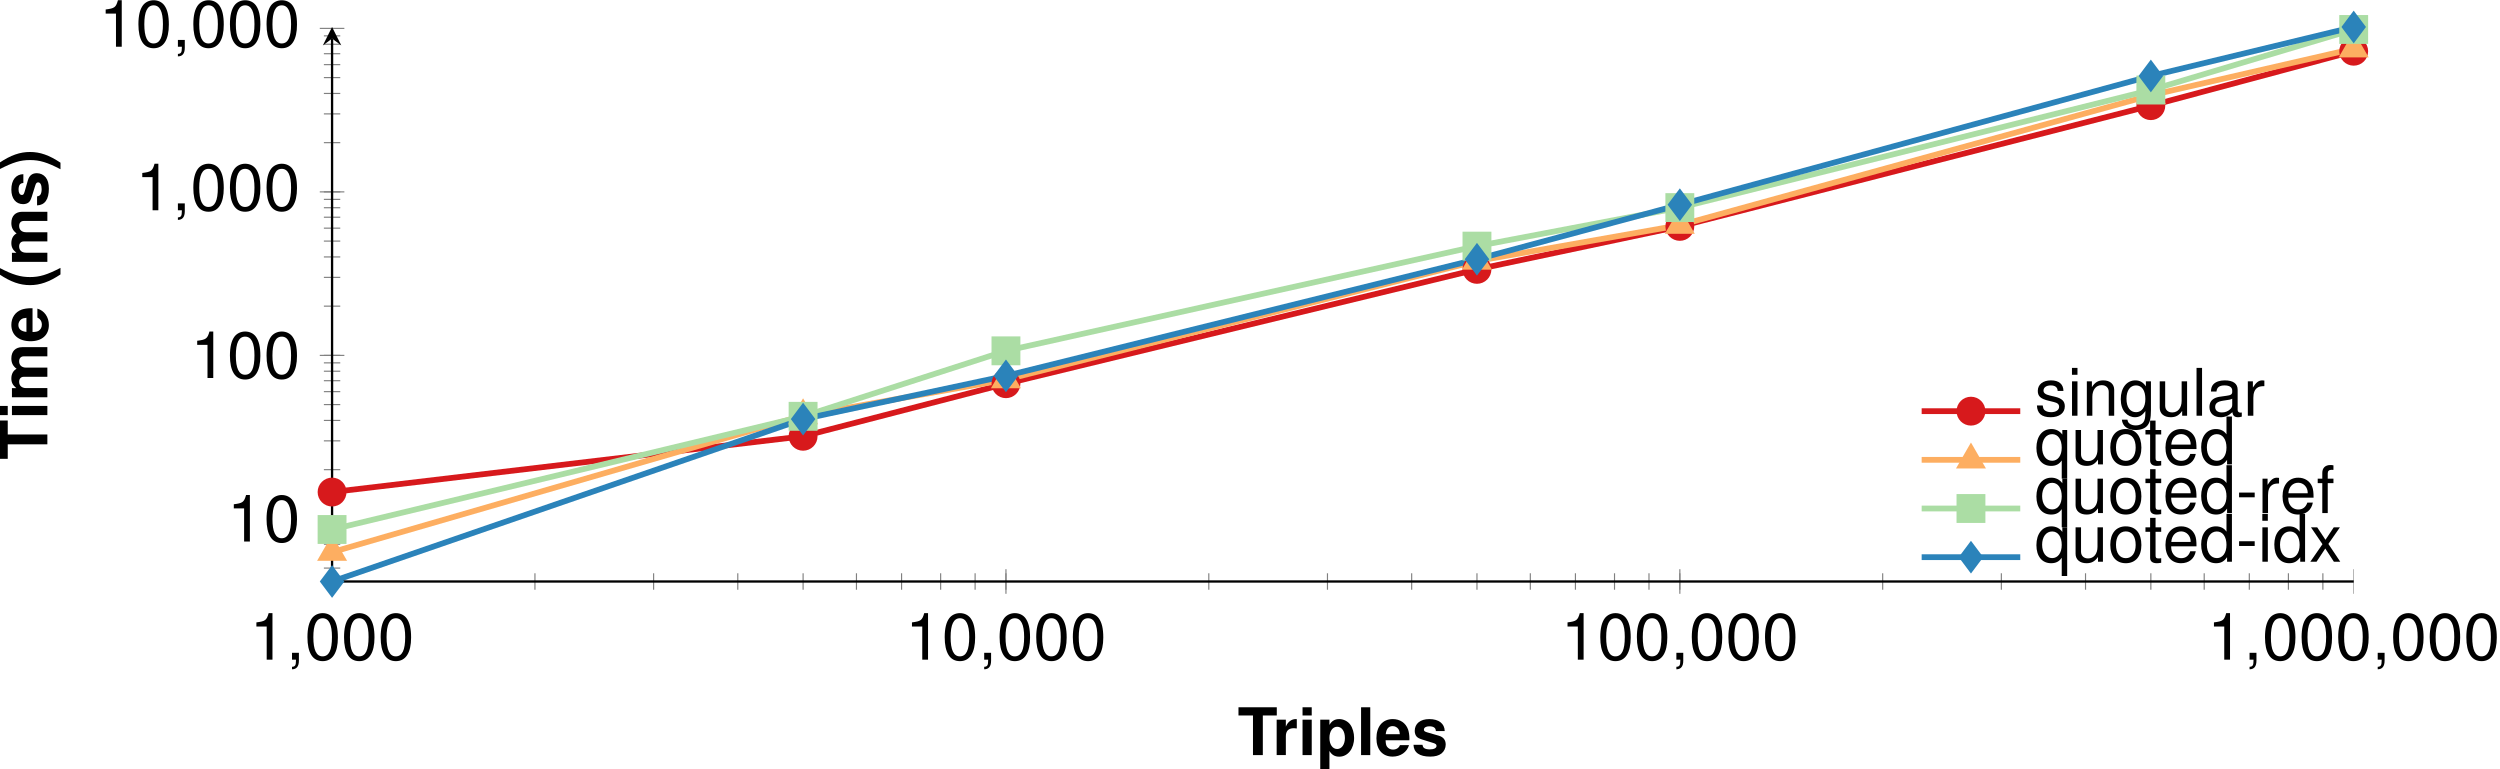<?xml version='1.0' encoding='UTF-8'?>
<!-- This file was generated by dvisvgm 2.11.1 -->
<svg version='1.1' xmlns='http://www.w3.org/2000/svg' xmlns:xlink='http://www.w3.org/1999/xlink' width='431.212pt' height='132.703pt' viewBox='3.274 -135.787 431.212 132.703'>
<defs>
<clipPath id='clip1'>
<path d='M60.551 106.188H409.25V-272.808H60.551'/>
</clipPath>
<clipPath id='clip2'>
<path d='M-80.914-35.488V-131.133H550.719V-35.488'/>
</clipPath>
<path id='g1-40' d='M2.297-8.249C.996-6.291 .453-4.73 .453-2.998C.453-1.256 .996 .306 2.297 2.263H3.428C2.229-.068 1.844-1.335 1.844-2.998C1.844-4.65 2.229-5.94 3.428-8.249H2.297Z'/>
<path id='g1-41' d='M1.38 2.263C2.682 .306 3.225-1.256 3.225-2.987C3.225-4.73 2.682-6.291 1.38-8.249H.249C1.448-5.918 1.833-4.65 1.833-2.987C1.833-1.335 1.448-.045 .249 2.263H1.38Z'/>
<path id='g1-84' d='M4.356-6.834H6.766V-8.249H.158V-6.834H2.659V0H4.356V-6.834Z'/>
<path id='g1-101' d='M5.929-2.557C5.94-2.693 5.94-2.75 5.94-2.829C5.94-3.44 5.85-4.005 5.703-4.435C5.295-5.544 4.311-6.212 3.078-6.212C1.324-6.212 .249-4.945 .249-2.897C.249-.939 1.313 .26 3.044 .26C4.413 .26 5.522-.52 5.872-1.72H4.311C4.119-1.233 3.677-.95 3.1-.95C2.648-.95 2.286-1.143 2.059-1.482C1.912-1.709 1.856-1.98 1.833-2.557H5.929ZM1.856-3.609C1.957-4.537 2.354-5.001 3.055-5.001C3.451-5.001 3.813-4.809 4.039-4.492C4.187-4.266 4.254-4.028 4.288-3.609H1.856Z'/>
<path id='g1-105' d='M2.342-6.11H.758V0H2.342V-6.11ZM2.342-8.249H.758V-6.834H2.342V-8.249Z'/>
<path id='g1-108' d='M2.342-8.249H.758V0H2.342V-8.249Z'/>
<path id='g1-109' d='M.679-6.11V0H2.263V-3.666C2.263-4.413 2.67-4.865 3.349-4.865C3.881-4.865 4.209-4.56 4.209-4.073V0H5.793V-3.666C5.793-4.413 6.201-4.865 6.879-4.865C7.411-4.865 7.739-4.56 7.739-4.073V0H9.324V-4.322C9.324-5.51 8.599-6.212 7.377-6.212C6.608-6.212 6.065-5.94 5.59-5.307C5.295-5.884 4.684-6.212 3.926-6.212C3.225-6.212 2.772-5.974 2.252-5.352V-6.11H.679Z'/>
<path id='g1-112' d='M2.24-6.11H.656V2.467H2.24V-.724C2.625-.045 3.168 .272 3.938 .272C5.409 .272 6.495-1.109 6.495-2.965C6.495-3.824 6.246-4.684 5.839-5.25C5.431-5.827 4.673-6.212 3.938-6.212C3.168-6.212 2.625-5.884 2.24-5.205V-6.11ZM3.576-4.888C4.379-4.888 4.911-4.107 4.911-2.942C4.911-1.833 4.356-1.052 3.576-1.052C2.783-1.052 2.24-1.822 2.24-2.965S2.783-4.888 3.576-4.888Z'/>
<path id='g1-114' d='M.713-6.11V0H2.297V-3.247C2.297-4.175 2.761-4.639 3.689-4.639C3.858-4.639 3.972-4.628 4.187-4.594V-6.201C4.096-6.212 4.039-6.212 3.994-6.212C3.27-6.212 2.636-5.737 2.297-4.911V-6.11H.713Z'/>
<path id='g1-115' d='M5.714-4.141C5.691-5.431 4.696-6.212 3.055-6.212C1.505-6.212 .543-5.431 .543-4.175C.543-3.768 .668-3.417 .883-3.179C1.098-2.965 1.29-2.863 1.878-2.67L3.768-2.082C4.164-1.957 4.3-1.833 4.3-1.584C4.3-1.211 3.858-.984 3.123-.984C2.716-.984 2.387-1.064 2.184-1.199C2.014-1.324 1.946-1.448 1.878-1.776H.328C.373-.441 1.358 .26 3.213 .26C4.062 .26 4.707 .079 5.16-.283S5.884-1.211 5.884-1.81C5.884-2.602 5.488-3.112 4.684-3.349L2.682-3.926C2.24-4.062 2.127-4.153 2.127-4.402C2.127-4.741 2.489-4.967 3.044-4.967C3.802-4.967 4.175-4.696 4.187-4.141H5.714Z'/>
<path id='g3-44' d='M.984-1.177V0H1.663V.204C1.663 .984 1.516 1.211 .984 1.233V1.663C1.776 1.663 2.172 1.154 2.172 .181V-1.177H.984Z'/>
<path id='g3-45' d='M3.213-3.53H.52V-2.716H3.213V-3.53Z'/>
<path id='g3-48' d='M3.112-8.022C2.365-8.022 1.686-7.694 1.267-7.14C.747-6.438 .487-5.363 .487-3.881C.487-1.177 1.392 .26 3.112 .26C4.809 .26 5.737-1.177 5.737-3.813C5.737-5.375 5.488-6.416 4.956-7.14C4.537-7.705 3.87-8.022 3.112-8.022ZM3.112-7.14C4.187-7.14 4.718-6.053 4.718-3.904C4.718-1.629 4.198-.566 3.089-.566C2.037-.566 1.505-1.675 1.505-3.87S2.037-7.14 3.112-7.14Z'/>
<path id='g3-49' d='M2.931-5.714V0H3.926V-8.022H3.27C2.919-6.789 2.693-6.619 1.154-6.427V-5.714H2.931Z'/>
<path id='g3-97' d='M6.053-.554C5.952-.532 5.906-.532 5.85-.532C5.522-.532 5.341-.702 5.341-.996V-4.481C5.341-5.533 4.571-6.099 3.112-6.099C2.252-6.099 1.539-5.85 1.143-5.409C.871-5.103 .758-4.764 .735-4.175H1.686C1.765-4.899 2.195-5.228 3.078-5.228C3.926-5.228 4.402-4.911 4.402-4.345V-4.096C4.402-3.7 4.164-3.53 3.417-3.44C2.082-3.27 1.878-3.225 1.516-3.078C.826-2.795 .475-2.263 .475-1.494C.475-.419 1.222 .26 2.421 .26C3.168 .26 3.768 0 4.435-.611C4.503-.011 4.798 .26 5.409 .26C5.601 .26 5.748 .238 6.053 .158V-.554ZM4.402-1.867C4.402-1.55 4.311-1.358 4.028-1.098C3.643-.747 3.179-.566 2.625-.566C1.89-.566 1.46-.917 1.46-1.516C1.46-2.139 1.878-2.455 2.885-2.602C3.881-2.738 4.085-2.783 4.402-2.931V-1.867Z'/>
<path id='g3-100' d='M5.601-8.249H4.662V-5.182C4.266-5.782 3.632-6.099 2.84-6.099C1.301-6.099 .294-4.865 .294-2.976C.294-.973 1.279 .26 2.874 .26C3.689 .26 4.254-.045 4.764-.781V0H5.601V-8.249ZM2.998-5.216C4.017-5.216 4.662-4.311 4.662-2.897C4.662-1.528 4.005-.622 3.01-.622C1.969-.622 1.279-1.539 1.279-2.919S1.969-5.216 2.998-5.216Z'/>
<path id='g3-101' d='M5.805-2.648C5.805-3.553 5.737-4.096 5.567-4.537C5.182-5.51 4.277-6.099 3.168-6.099C1.516-6.099 .453-4.831 .453-2.885S1.482 .26 3.146 .26C4.503 .26 5.442-.509 5.68-1.799H4.73C4.469-1.018 3.938-.611 3.179-.611C2.58-.611 2.071-.883 1.754-1.38C1.528-1.72 1.448-2.059 1.437-2.648H5.805ZM1.46-3.417C1.539-4.515 2.206-5.228 3.157-5.228C4.085-5.228 4.798-4.458 4.798-3.485C4.798-3.462 4.798-3.44 4.786-3.417H1.46Z'/>
<path id='g3-102' d='M2.919-5.929H1.935V-6.857C1.935-7.253 2.161-7.457 2.591-7.457C2.67-7.457 2.704-7.457 2.919-7.445V-8.226C2.704-8.271 2.58-8.283 2.387-8.283C1.516-8.283 .996-7.785 .996-6.936V-5.929H.204V-5.16H.996V0H1.935V-5.16H2.919V-5.929Z'/>
<path id='g3-103' d='M4.662-5.929V-5.069C4.187-5.771 3.609-6.099 2.851-6.099C1.346-6.099 .328-4.786 .328-2.863C.328-1.89 .588-1.098 1.075-.532C1.516-.034 2.15 .26 2.772 .26C3.519 .26 4.039-.057 4.571-.803V-.498C4.571 .306 4.469 .792 4.232 1.12C3.983 1.471 3.496 1.675 2.919 1.675C2.489 1.675 2.105 1.561 1.844 1.358C1.629 1.188 1.539 1.03 1.482 .679H.52C.622 1.799 1.494 2.467 2.885 2.467C3.768 2.467 4.526 2.184 4.911 1.709C5.363 1.165 5.533 .419 5.533-.973V-5.929H4.662ZM2.953-5.228C3.972-5.228 4.571-4.368 4.571-2.885C4.571-1.471 3.96-.611 2.965-.611C1.935-.611 1.313-1.482 1.313-2.919C1.313-4.345 1.946-5.228 2.953-5.228Z'/>
<path id='g3-105' d='M1.697-5.929H.758V0H1.697V-5.929ZM1.697-8.249H.747V-7.061H1.697V-8.249Z'/>
<path id='g3-108' d='M1.72-8.249H.769V0H1.72V-8.249Z'/>
<path id='g3-110' d='M.792-5.929V0H1.743V-3.27C1.743-4.481 2.376-5.273 3.349-5.273C4.096-5.273 4.571-4.82 4.571-4.107V0H5.51V-4.481C5.51-5.465 4.775-6.099 3.632-6.099C2.75-6.099 2.184-5.759 1.663-4.933V-5.929H.792Z'/>
<path id='g3-111' d='M3.078-6.099C1.414-6.099 .407-4.911 .407-2.919S1.403 .26 3.089 .26C4.752 .26 5.771-.928 5.771-2.874C5.771-4.922 4.786-6.099 3.078-6.099ZM3.089-5.228C4.153-5.228 4.786-4.356 4.786-2.885C4.786-1.494 4.13-.611 3.089-.611C2.037-.611 1.392-1.482 1.392-2.919C1.392-4.345 2.037-5.228 3.089-5.228Z'/>
<path id='g3-113' d='M5.601 2.467V-5.929H4.764V-5.137C4.322-5.759 3.655-6.099 2.874-6.099C1.313-6.099 .294-4.82 .294-2.851C.294-.928 1.267 .26 2.829 .26C3.655 .26 4.22-.034 4.662-.679V2.467H5.601ZM3.01-5.216C4.017-5.216 4.662-4.311 4.662-2.885C4.662-1.528 4.005-.622 3.01-.622C1.969-.622 1.279-1.539 1.279-2.919C1.279-4.288 1.969-5.216 3.01-5.216Z'/>
<path id='g3-114' d='M.781-5.929V0H1.731V-3.078C1.731-3.926 1.946-4.481 2.399-4.809C2.693-5.024 2.976-5.092 3.632-5.103V-6.065C3.474-6.087 3.394-6.099 3.27-6.099C2.659-6.099 2.195-5.737 1.652-4.854V-5.929H.781Z'/>
<path id='g3-115' d='M4.956-4.277C4.945-5.442 4.175-6.099 2.806-6.099C1.426-6.099 .532-5.386 .532-4.288C.532-3.361 1.007-2.919 2.41-2.58L3.293-2.365C3.949-2.206 4.209-1.969 4.209-1.539C4.209-.984 3.655-.611 2.829-.611C2.32-.611 1.89-.758 1.652-1.007C1.505-1.177 1.437-1.346 1.38-1.765H.385C.43-.396 1.199 .26 2.75 .26C4.243 .26 5.194-.475 5.194-1.618C5.194-2.501 4.696-2.987 3.519-3.27L2.614-3.485C1.844-3.666 1.516-3.915 1.516-4.334C1.516-4.877 2.003-5.228 2.772-5.228C3.53-5.228 3.938-4.899 3.96-4.277H4.956Z'/>
<path id='g3-116' d='M2.874-5.929H1.901V-7.558H.962V-5.929H.158V-5.16H.962V-.679C.962-.079 1.369 .26 2.105 .26C2.331 .26 2.557 .238 2.874 .181V-.611C2.75-.577 2.602-.566 2.421-.566C2.014-.566 1.901-.679 1.901-1.098V-5.16H2.874V-5.929Z'/>
<path id='g3-117' d='M5.454 0V-5.929H4.515V-2.568C4.515-1.358 3.881-.566 2.897-.566C2.15-.566 1.675-1.018 1.675-1.731V-5.929H.735V-1.358C.735-.373 1.471 .26 2.625 .26C3.496 .26 4.051-.045 4.605-.826V0H5.454Z'/>
<path id='g3-120' d='M3.304-3.066L5.295-5.929H4.232L2.806-3.779L1.38-5.929H.306L2.286-3.021L.192 0H1.267L2.772-2.274L4.254 0H5.352L3.304-3.066Z'/>
</defs>
<g id='page1'>
<path d='M60.551-50.914L141.793-60.535L176.785-69.602L258.028-89.324L293.02-96.738L374.262-117.562L409.25-126.949' stroke='#d7191c' fill='none' stroke-width='.996' stroke-miterlimit='10'/>
<path d='M60.551-40.551L141.793-64.098L176.785-70.312L258.028-90.769L293.02-96.949L374.262-119.351L409.25-127.383' stroke='#fdae61' fill='none' stroke-width='.996' stroke-miterlimit='10'/>
<path d='M60.551-44.457L141.793-63.977L176.785-75.273L258.028-93.336L293.02-99.981L374.262-120.258L409.25-130.703' stroke='#abdda4' fill='none' stroke-width='.996' stroke-miterlimit='10'/>
<path d='M60.551-35.488L141.793-63.5L176.785-70.957L258.028-91.074L293.02-100.477L374.262-122.683L409.25-131.133' stroke='#2b83ba' fill='none' stroke-width='.996' stroke-miterlimit='10'/>
<path d='M60.551-34.07V-36.906M95.543-34.07V-36.906M116.012-34.07V-36.906M130.531-34.07V-36.906M141.797-34.07V-36.906M151-34.07V-36.906M158.781-34.07V-36.906M165.52-34.07V-36.906M171.465-34.07V-36.906M176.785-34.07V-36.906M211.774-34.07V-36.906M232.242-34.07V-36.906M246.766-34.07V-36.906M258.028-34.07V-36.906M267.231-34.07V-36.906M275.012-34.07V-36.906M281.754-34.07V-36.906M287.699-34.07V-36.906M293.02-34.07V-36.906M328.008-34.07V-36.906M348.477-34.07V-36.906M362.996-34.07V-36.906M374.262-34.07V-36.906M383.465-34.07V-36.906M391.246-34.07V-36.906M397.989-34.07V-36.906M403.934-34.07V-36.906' stroke='#808080' fill='none' stroke-width='.199' stroke-miterlimit='10' clip-path='url(#clip1)'/>
<path d='M60.551-33.363V-37.613M176.785-33.363V-37.613M293.02-33.363V-37.613M409.25-33.363V-37.613' stroke='#808080' fill='none' stroke-width='.199' stroke-miterlimit='10' clip-path='url(#clip1)'/>
<path d='M59.137-37.801H61.965M59.137-40.035H61.965M59.137-41.922H61.965M59.137-43.555H61.965M59.137-45H61.965M59.137-46.289H61.965M59.137-54.777H61.965M59.137-59.746H61.965M59.137-63.27H61.965M59.137-66H61.965M59.137-68.234H61.965M59.137-70.121H61.965M59.137-71.758H61.965M59.137-73.199H61.965M59.137-74.488H61.965M59.137-82.981H61.965M59.137-87.945H61.965M59.137-91.469H61.965M59.137-94.203H61.965M59.137-96.434H61.965M59.137-98.32H61.965M59.137-99.957H61.965M59.137-101.398H61.965M59.137-102.691H61.965M59.137-111.18H61.965M59.137-116.144H61.965M59.137-119.668H61.965M59.137-122.402H61.965M59.137-124.637H61.965M59.137-126.523H61.965M59.137-128.156H61.965M59.137-129.601H61.965' stroke='#808080' fill='none' stroke-width='.199' stroke-miterlimit='10' clip-path='url(#clip2)'/>
<path d='M58.43-46.289H62.672M58.43-74.488H62.672M58.43-102.691H62.672M58.43-130.891H62.672' stroke='#808080' fill='none' stroke-width='.199' stroke-miterlimit='10' clip-path='url(#clip2)'/>
<path d='M60.551-35.488H409.25' stroke='#000' fill='none' stroke-width='.399' stroke-miterlimit='10'/>
<path d='M60.551-35.488V-129.137' stroke='#000' fill='none' stroke-width='.399' stroke-miterlimit='10'/>
<path d='M60.551-131.133L58.957-127.942L60.551-129.137L62.145-127.942'/>
<g transform='matrix(1 0 0 1 273.941 31.57)'>
<use x='-227.597' y='-53.578' xlink:href='#g3-49'/>
<use x='-221.283' y='-53.578' xlink:href='#g3-44'/>
<use x='-218.125' y='-53.578' xlink:href='#g3-48'/>
<use x='-211.811' y='-53.578' xlink:href='#g3-48'/>
<use x='-205.496' y='-53.578' xlink:href='#g3-48'/>
</g>
<g transform='matrix(1 0 0 1 387.017 31.57)'>
<use x='-227.597' y='-53.578' xlink:href='#g3-49'/>
<use x='-221.283' y='-53.578' xlink:href='#g3-48'/>
<use x='-214.968' y='-53.578' xlink:href='#g3-44'/>
<use x='-211.811' y='-53.578' xlink:href='#g3-48'/>
<use x='-205.496' y='-53.578' xlink:href='#g3-48'/>
<use x='-199.181' y='-53.578' xlink:href='#g3-48'/>
</g>
<g transform='matrix(1 0 0 1 500.092 31.57)'>
<use x='-227.597' y='-53.578' xlink:href='#g3-49'/>
<use x='-221.283' y='-53.578' xlink:href='#g3-48'/>
<use x='-214.968' y='-53.578' xlink:href='#g3-48'/>
<use x='-208.653' y='-53.578' xlink:href='#g3-44'/>
<use x='-205.496' y='-53.578' xlink:href='#g3-48'/>
<use x='-199.181' y='-53.578' xlink:href='#g3-48'/>
<use x='-192.867' y='-53.578' xlink:href='#g3-48'/>
</g>
<g transform='matrix(1 0 0 1 611.589 31.57)'>
<use x='-227.597' y='-53.578' xlink:href='#g3-49'/>
<use x='-221.283' y='-53.578' xlink:href='#g3-44'/>
<use x='-218.125' y='-53.578' xlink:href='#g3-48'/>
<use x='-211.811' y='-53.578' xlink:href='#g3-48'/>
<use x='-205.496' y='-53.578' xlink:href='#g3-48'/>
<use x='-199.181' y='-53.578' xlink:href='#g3-44'/>
<use x='-196.024' y='-53.578' xlink:href='#g3-48'/>
<use x='-189.71' y='-53.578' xlink:href='#g3-48'/>
<use x='-183.395' y='-53.578' xlink:href='#g3-48'/>
</g>
<g transform='matrix(1 0 0 1 270.045 11.196)'>
<use x='-227.597' y='-53.578' xlink:href='#g3-49'/>
<use x='-221.283' y='-53.578' xlink:href='#g3-48'/>
</g>
<g transform='matrix(1 0 0 1 263.73 -17.005)'>
<use x='-227.597' y='-53.578' xlink:href='#g3-49'/>
<use x='-221.283' y='-53.578' xlink:href='#g3-48'/>
<use x='-214.968' y='-53.578' xlink:href='#g3-48'/>
</g>
<g transform='matrix(1 0 0 1 254.258 -45.946)'>
<use x='-227.597' y='-53.578' xlink:href='#g3-49'/>
<use x='-221.283' y='-53.578' xlink:href='#g3-44'/>
<use x='-218.125' y='-53.578' xlink:href='#g3-48'/>
<use x='-211.811' y='-53.578' xlink:href='#g3-48'/>
<use x='-205.496' y='-53.578' xlink:href='#g3-48'/>
</g>
<g transform='matrix(1 0 0 1 247.944 -74.147)'>
<use x='-227.597' y='-53.578' xlink:href='#g3-49'/>
<use x='-221.283' y='-53.578' xlink:href='#g3-48'/>
<use x='-214.968' y='-53.578' xlink:href='#g3-44'/>
<use x='-211.811' y='-53.578' xlink:href='#g3-48'/>
<use x='-205.496' y='-53.578' xlink:href='#g3-48'/>
<use x='-199.181' y='-53.578' xlink:href='#g3-48'/>
</g>
<path d='M62.543-50.914C62.543-52.016 61.653-52.906 60.551-52.906C59.453-52.906 58.559-52.016 58.559-50.914C58.559-49.816 59.453-48.922 60.551-48.922C61.653-48.922 62.543-49.816 62.543-50.914Z' fill='#d7191c'/>
<path d='M62.543-50.914C62.543-52.016 61.653-52.906 60.551-52.906C59.453-52.906 58.559-52.016 58.559-50.914C58.559-49.816 59.453-48.922 60.551-48.922C61.653-48.922 62.543-49.816 62.543-50.914Z' stroke='#d7191c' fill='none' stroke-width='.996' stroke-miterlimit='10'/>
<path d='M143.789-60.535C143.789-61.633 142.895-62.527 141.793-62.527C140.696-62.527 139.801-61.633 139.801-60.535C139.801-59.434 140.696-58.543 141.793-58.543C142.895-58.543 143.789-59.434 143.789-60.535Z' fill='#d7191c'/>
<path d='M143.789-60.535C143.789-61.633 142.895-62.527 141.793-62.527C140.696-62.527 139.801-61.633 139.801-60.535C139.801-59.434 140.696-58.543 141.793-58.543C142.895-58.543 143.789-59.434 143.789-60.535Z' stroke='#d7191c' fill='none' stroke-width='.996' stroke-miterlimit='10'/>
<path d='M178.778-69.602C178.778-70.703 177.887-71.594 176.785-71.594C175.684-71.594 174.793-70.703 174.793-69.602C174.793-68.504 175.684-67.609 176.785-67.609C177.887-67.609 178.778-68.504 178.778-69.602Z' fill='#d7191c'/>
<path d='M178.778-69.602C178.778-70.703 177.887-71.594 176.785-71.594C175.684-71.594 174.793-70.703 174.793-69.602C174.793-68.504 175.684-67.609 176.785-67.609C177.887-67.609 178.778-68.504 178.778-69.602Z' stroke='#d7191c' fill='none' stroke-width='.996' stroke-miterlimit='10'/>
<path d='M260.02-89.324C260.02-90.426 259.129-91.316 258.028-91.316C256.926-91.316 256.035-90.426 256.035-89.324C256.035-88.223 256.926-87.332 258.028-87.332C259.129-87.332 260.02-88.223 260.02-89.324Z' fill='#d7191c'/>
<path d='M260.02-89.324C260.02-90.426 259.129-91.316 258.028-91.316C256.926-91.316 256.035-90.426 256.035-89.324C256.035-88.223 256.926-87.332 258.028-87.332C259.129-87.332 260.02-88.223 260.02-89.324Z' stroke='#d7191c' fill='none' stroke-width='.996' stroke-miterlimit='10'/>
<path d='M295.012-96.738C295.012-97.84 294.117-98.731 293.02-98.731C291.918-98.731 291.028-97.84 291.028-96.738C291.028-95.637 291.918-94.746 293.02-94.746C294.117-94.746 295.012-95.637 295.012-96.738Z' fill='#d7191c'/>
<path d='M295.012-96.738C295.012-97.84 294.117-98.731 293.02-98.731C291.918-98.731 291.028-97.84 291.028-96.738C291.028-95.637 291.918-94.746 293.02-94.746C294.117-94.746 295.012-95.637 295.012-96.738Z' stroke='#d7191c' fill='none' stroke-width='.996' stroke-miterlimit='10'/>
<path d='M376.254-117.562C376.254-118.66 375.36-119.555 374.262-119.555C373.16-119.555 372.27-118.66 372.27-117.562C372.27-116.461 373.16-115.57 374.262-115.57C375.36-115.57 376.254-116.461 376.254-117.562Z' fill='#d7191c'/>
<path d='M376.254-117.562C376.254-118.66 375.36-119.555 374.262-119.555C373.16-119.555 372.27-118.66 372.27-117.562C372.27-116.461 373.16-115.57 374.262-115.57C375.36-115.57 376.254-116.461 376.254-117.562Z' stroke='#d7191c' fill='none' stroke-width='.996' stroke-miterlimit='10'/>
<path d='M411.242-126.949C411.242-128.051 410.352-128.941 409.25-128.941C408.149-128.941 407.258-128.051 407.258-126.949C407.258-125.848 408.149-124.957 409.25-124.957C410.352-124.957 411.242-125.848 411.242-126.949Z' fill='#d7191c'/>
<path d='M411.242-126.949C411.242-128.051 410.352-128.941 409.25-128.941C408.149-128.941 407.258-128.051 407.258-126.949C407.258-125.848 408.149-124.957 409.25-124.957C410.352-124.957 411.242-125.848 411.242-126.949Z' stroke='#d7191c' fill='none' stroke-width='.996' stroke-miterlimit='10'/>
<path d='M60.551-42.543L62.278-39.555H58.828Z' fill='#fdae61'/>
<path d='M60.551-42.543L62.278-39.555H58.828Z' stroke='#fdae61' fill='none' stroke-width='.996' stroke-miterlimit='10'/>
<path d='M141.793-66.09L143.52-63.102H140.071Z' fill='#fdae61'/>
<path d='M141.793-66.09L143.52-63.102H140.071Z' stroke='#fdae61' fill='none' stroke-width='.996' stroke-miterlimit='10'/>
<path d='M176.785-72.305L178.512-69.316H175.059Z' fill='#fdae61'/>
<path d='M176.785-72.305L178.512-69.316H175.059Z' stroke='#fdae61' fill='none' stroke-width='.996' stroke-miterlimit='10'/>
<path d='M258.028-92.762L259.754-89.773H256.301Z' fill='#fdae61'/>
<path d='M258.028-92.762L259.754-89.773H256.301Z' stroke='#fdae61' fill='none' stroke-width='.996' stroke-miterlimit='10'/>
<path d='M293.02-98.941L294.742-95.953H291.293Z' fill='#fdae61'/>
<path d='M293.02-98.941L294.742-95.953H291.293Z' stroke='#fdae61' fill='none' stroke-width='.996' stroke-miterlimit='10'/>
<path d='M374.262-121.344L375.985-118.355H372.535Z' fill='#fdae61'/>
<path d='M374.262-121.344L375.985-118.355H372.535Z' stroke='#fdae61' fill='none' stroke-width='.996' stroke-miterlimit='10'/>
<path d='M409.25-129.375L410.977-126.387H407.524Z' fill='#fdae61'/>
<path d='M409.25-129.375L410.977-126.387H407.524Z' stroke='#fdae61' fill='none' stroke-width='.996' stroke-miterlimit='10'/>
<path d='M58.559-42.465H62.543V-46.449H58.559Z' fill='#abdda4'/>
<path d='M58.559-42.465H62.543V-46.449H58.559Z' stroke='#abdda4' fill='none' stroke-width='.996' stroke-miterlimit='10'/>
<path d='M139.801-61.984H143.789V-65.973H139.801Z' fill='#abdda4'/>
<path d='M139.801-61.984H143.789V-65.973H139.801Z' stroke='#abdda4' fill='none' stroke-width='.996' stroke-miterlimit='10'/>
<path d='M174.793-73.281H178.778V-77.266H174.793Z' fill='#abdda4'/>
<path d='M174.793-73.281H178.778V-77.266H174.793Z' stroke='#abdda4' fill='none' stroke-width='.996' stroke-miterlimit='10'/>
<path d='M256.035-91.344H260.02V-95.328H256.035Z' fill='#abdda4'/>
<path d='M256.035-91.344H260.02V-95.328H256.035Z' stroke='#abdda4' fill='none' stroke-width='.996' stroke-miterlimit='10'/>
<path d='M291.028-97.988H295.012V-101.973H291.028Z' fill='#abdda4'/>
<path d='M291.028-97.988H295.012V-101.973H291.028Z' stroke='#abdda4' fill='none' stroke-width='.996' stroke-miterlimit='10'/>
<path d='M372.27-118.262H376.254V-122.25H372.27Z' fill='#abdda4'/>
<path d='M372.27-118.262H376.254V-122.25H372.27Z' stroke='#abdda4' fill='none' stroke-width='.996' stroke-miterlimit='10'/>
<path d='M407.258-128.711H411.242V-132.695H407.258Z' fill='#abdda4'/>
<path d='M407.258-128.711H411.242V-132.695H407.258Z' stroke='#abdda4' fill='none' stroke-width='.996' stroke-miterlimit='10'/>
<path d='M60.551-37.48L62.047-35.488L60.551-33.496L59.059-35.488Z' fill='#2b83ba'/>
<path d='M60.551-37.48L62.047-35.488L60.551-33.496L59.059-35.488Z' stroke='#2b83ba' fill='none' stroke-width='.996' stroke-miterlimit='10'/>
<path d='M141.793-65.492L143.289-63.5L141.793-61.504L140.301-63.5Z' fill='#2b83ba'/>
<path d='M141.793-65.492L143.289-63.5L141.793-61.504L140.301-63.5Z' stroke='#2b83ba' fill='none' stroke-width='.996' stroke-miterlimit='10'/>
<path d='M176.785-72.949L178.281-70.957L176.785-68.961L175.289-70.957Z' fill='#2b83ba'/>
<path d='M176.785-72.949L178.281-70.957L176.785-68.961L175.289-70.957Z' stroke='#2b83ba' fill='none' stroke-width='.996' stroke-miterlimit='10'/>
<path d='M258.028-93.066L259.524-91.074L258.028-89.082L256.535-91.074Z' fill='#2b83ba'/>
<path d='M258.028-93.066L259.524-91.074L258.028-89.082L256.535-91.074Z' stroke='#2b83ba' fill='none' stroke-width='.996' stroke-miterlimit='10'/>
<path d='M293.02-102.469L294.512-100.477L293.02-98.484L291.524-100.477Z' fill='#2b83ba'/>
<path d='M293.02-102.469L294.512-100.477L293.02-98.484L291.524-100.477Z' stroke='#2b83ba' fill='none' stroke-width='.996' stroke-miterlimit='10'/>
<path d='M374.262-124.676L375.754-122.683L374.262-120.691L372.766-122.683Z' fill='#2b83ba'/>
<path d='M374.262-124.676L375.754-122.683L374.262-120.691L372.766-122.683Z' stroke='#2b83ba' fill='none' stroke-width='.996' stroke-miterlimit='10'/>
<path d='M409.25-133.125L410.746-131.133L409.25-129.137L407.758-131.133Z' fill='#2b83ba'/>
<path d='M409.25-133.125L410.746-131.133L409.25-129.137L407.758-131.133Z' stroke='#2b83ba' fill='none' stroke-width='.996' stroke-miterlimit='10'/>
<g transform='matrix(1 0 0 1 444.332 48.034)'>
<use x='-227.597' y='-53.578' xlink:href='#g1-84'/>
<use x='-221.566' y='-53.578' xlink:href='#g1-114'/>
<use x='-217.148' y='-53.578' xlink:href='#g1-105'/>
<use x='-213.991' y='-53.578' xlink:href='#g1-112'/>
<use x='-207.052' y='-53.578' xlink:href='#g1-108'/>
<use x='-203.895' y='-53.578' xlink:href='#g1-101'/>
<use x='-197.58' y='-53.578' xlink:href='#g1-115'/>
</g>
<g transform='matrix(0 -1 1 0 65.021 -284.086)'>
<use x='-227.597' y='-53.578' xlink:href='#g1-84'/>
<use x='-220.658' y='-53.578' xlink:href='#g1-105'/>
<use x='-217.501' y='-53.578' xlink:href='#g1-109'/>
<use x='-207.404' y='-53.578' xlink:href='#g1-101'/>
<use x='-197.932' y='-53.578' xlink:href='#g1-40'/>
<use x='-194.15' y='-53.578' xlink:href='#g1-109'/>
<use x='-184.054' y='-53.578' xlink:href='#g1-115'/>
<use x='-177.739' y='-53.578' xlink:href='#g1-41'/>
</g>
<path d='M334.731-64.867H343.235H351.739' stroke='#d7191c' fill='none' stroke-width='.996' stroke-miterlimit='10'/>
<path d='M345.227-64.867C345.227-65.965 344.336-66.859 343.235-66.859C342.137-66.859 341.243-65.965 341.243-64.867C341.243-63.766 342.137-62.875 343.235-62.875C344.336-62.875 345.227-63.766 345.227-64.867Z' fill='#d7191c'/>
<path d='M345.227-64.867C345.227-65.965 344.336-66.859 343.235-66.859C342.137-66.859 341.243-65.965 341.243-64.867C341.243-63.766 342.137-62.875 343.235-62.875C344.336-62.875 345.227-63.766 345.227-64.867Z' stroke='#d7191c' fill='none' stroke-width='.996' stroke-miterlimit='10'/>
<g transform='matrix(1 0 0 1 563.823 14.678)'>
<use x='-209.593' y='-78.759' xlink:href='#g3-115'/>
<use x='-203.914' y='-78.759' xlink:href='#g3-105'/>
<use x='-201.393' y='-78.759' xlink:href='#g3-110'/>
<use x='-195.078' y='-78.759' xlink:href='#g3-103'/>
<use x='-188.764' y='-78.759' xlink:href='#g3-117'/>
<use x='-182.449' y='-78.759' xlink:href='#g3-108'/>
<use x='-179.928' y='-78.759' xlink:href='#g3-97'/>
<use x='-173.613' y='-78.759' xlink:href='#g3-114'/>
</g>
<path d='M334.731-56.473H343.235H351.739' stroke='#fdae61' fill='none' stroke-width='.996' stroke-miterlimit='10'/>
<path d='M343.235-58.465L344.961-55.477H341.512Z' fill='#fdae61'/>
<path d='M343.235-58.465L344.961-55.477H341.512Z' stroke='#fdae61' fill='none' stroke-width='.996' stroke-miterlimit='10'/>
<g transform='matrix(1 0 0 1 563.823 14.678)'>
<use x='-209.593' y='-70.365' xlink:href='#g3-113'/>
<use x='-203.278' y='-70.365' xlink:href='#g3-117'/>
<use x='-196.964' y='-70.365' xlink:href='#g3-111'/>
<use x='-190.649' y='-70.365' xlink:href='#g3-116'/>
<use x='-187.492' y='-70.365' xlink:href='#g3-101'/>
<use x='-181.177' y='-70.365' xlink:href='#g3-100'/>
</g>
<path d='M334.731-48.078H343.235H351.739' stroke='#abdda4' fill='none' stroke-width='.996' stroke-miterlimit='10'/>
<path d='M341.243-46.086H345.227V-50.07H341.243Z' fill='#abdda4'/>
<path d='M341.243-46.086H345.227V-50.07H341.243Z' stroke='#abdda4' fill='none' stroke-width='.996' stroke-miterlimit='10'/>
<g transform='matrix(1 0 0 1 563.823 14.678)'>
<use x='-209.593' y='-61.972' xlink:href='#g3-113'/>
<use x='-203.278' y='-61.972' xlink:href='#g3-117'/>
<use x='-196.964' y='-61.972' xlink:href='#g3-111'/>
<use x='-190.649' y='-61.972' xlink:href='#g3-116'/>
<use x='-187.492' y='-61.972' xlink:href='#g3-101'/>
<use x='-181.177' y='-61.972' xlink:href='#g3-100'/>
<use x='-174.862' y='-61.972' xlink:href='#g3-45'/>
<use x='-171.08' y='-61.972' xlink:href='#g3-114'/>
<use x='-167.299' y='-61.972' xlink:href='#g3-101'/>
<use x='-160.984' y='-61.972' xlink:href='#g3-102'/>
</g>
<path d='M334.731-39.684H343.235H351.739' stroke='#2b83ba' fill='none' stroke-width='.996' stroke-miterlimit='10'/>
<path d='M343.235-41.68L344.731-39.684L343.235-37.691L341.743-39.684Z' fill='#2b83ba'/>
<path d='M343.235-41.68L344.731-39.684L343.235-37.691L341.743-39.684Z' stroke='#2b83ba' fill='none' stroke-width='.996' stroke-miterlimit='10'/>
<g transform='matrix(1 0 0 1 563.823 14.678)'>
<use x='-209.593' y='-53.578' xlink:href='#g3-113'/>
<use x='-203.278' y='-53.578' xlink:href='#g3-117'/>
<use x='-196.964' y='-53.578' xlink:href='#g3-111'/>
<use x='-190.649' y='-53.578' xlink:href='#g3-116'/>
<use x='-187.492' y='-53.578' xlink:href='#g3-101'/>
<use x='-181.177' y='-53.578' xlink:href='#g3-100'/>
<use x='-174.862' y='-53.578' xlink:href='#g3-45'/>
<use x='-171.08' y='-53.578' xlink:href='#g3-105'/>
<use x='-168.559' y='-53.578' xlink:href='#g3-100'/>
<use x='-162.245' y='-53.578' xlink:href='#g3-120'/>
</g>
</g>
</svg>